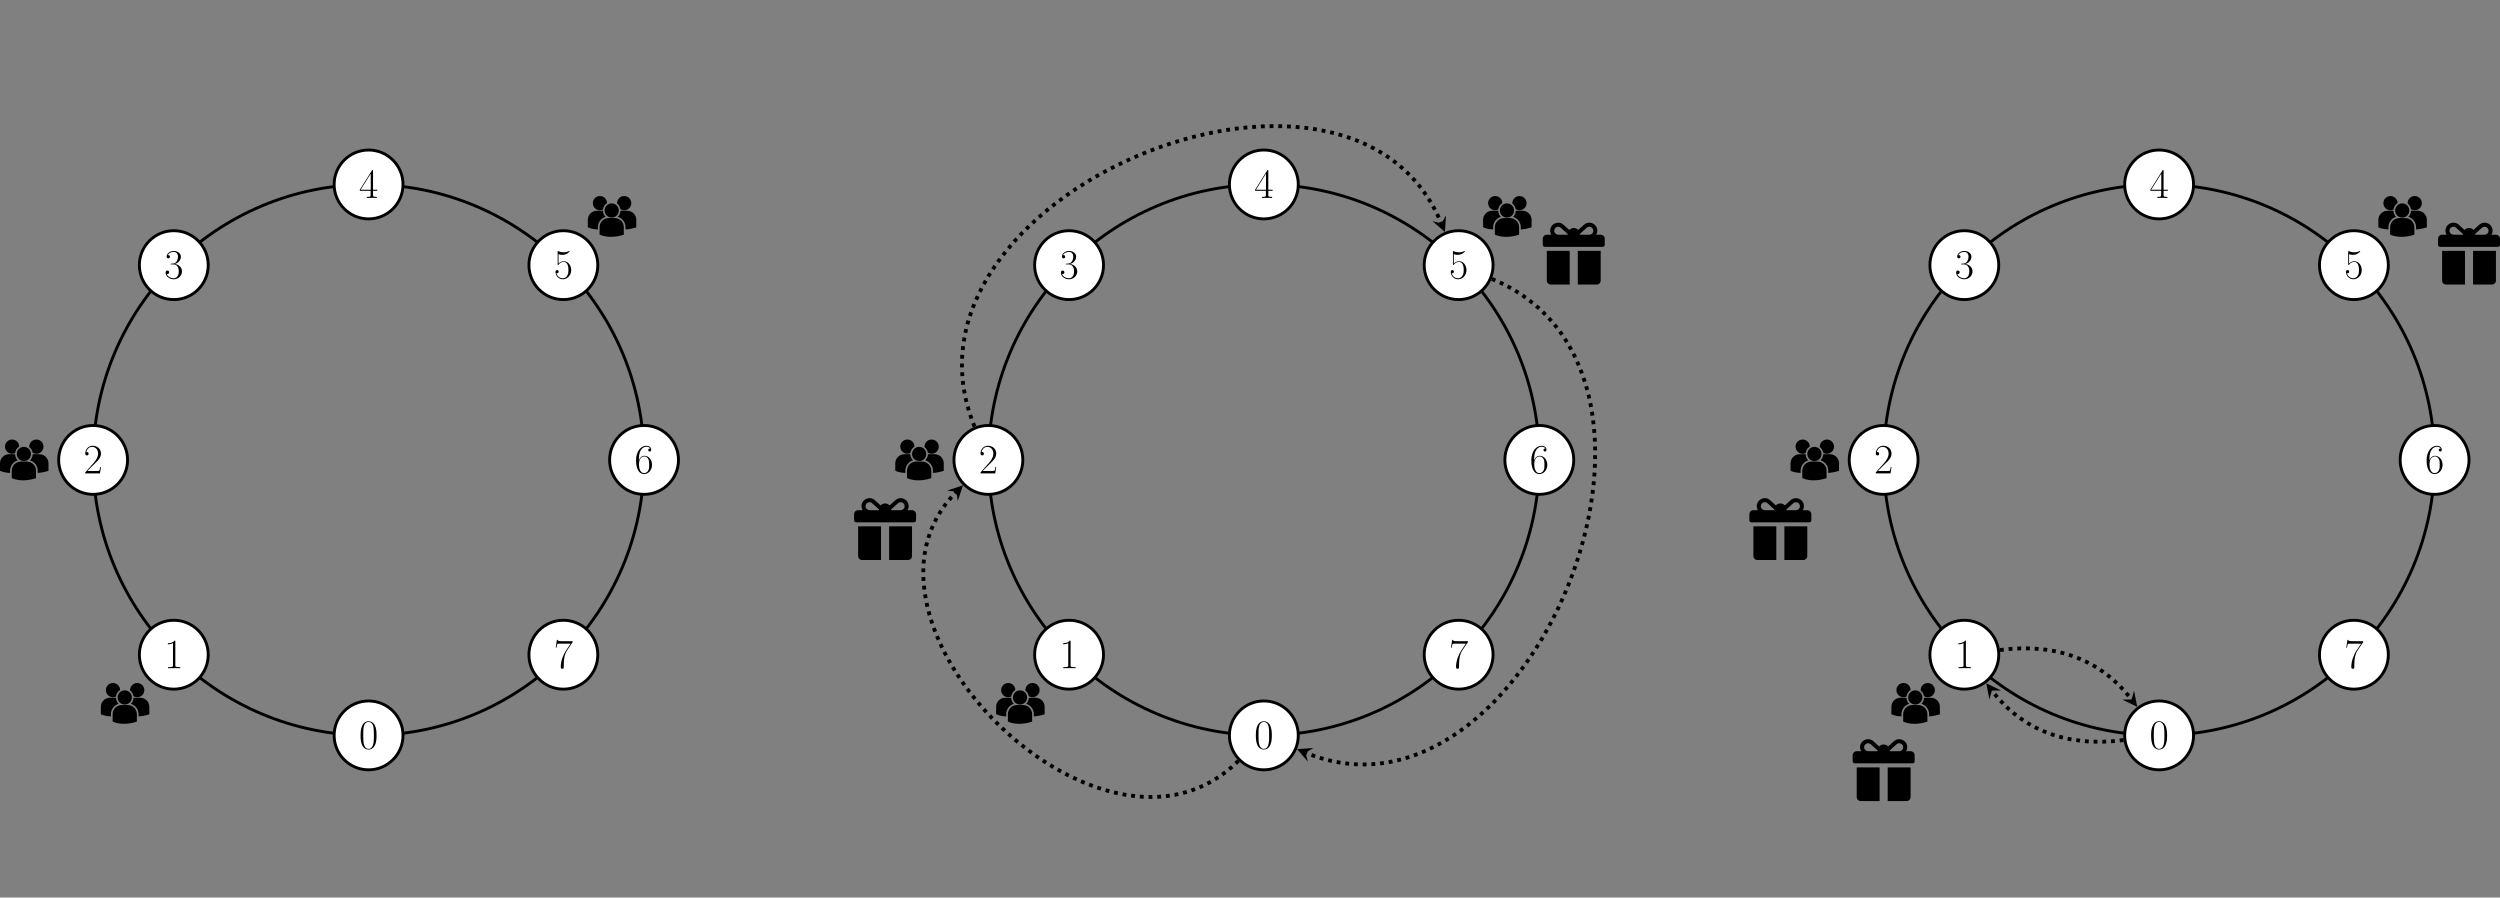<?xml version='1.0' encoding='UTF-8'?>
<!-- This file was generated by dvisvgm 2.6.1 -->
<svg height='369.438pt' version='1.1' viewBox='-58.719 -72.004 1029.043 369.438' width='1029.043pt' xmlns='http://www.w3.org/2000/svg' xmlns:xlink='http://www.w3.org/1999/xlink'>
<rect x="-58.719" y="-72.004" width="1029.043" height="369.438" fill="#808080" stroke="none"/>
<defs>
<path d='M7.23 -5.526C7.23 -6.576 7.213 -8.367 6.49 -9.744C5.853 -10.949 4.838 -11.379 3.942 -11.379C3.116 -11.379 2.066 -11.001 1.412 -9.761C0.723 -8.47 0.654 -6.869 0.654 -5.526C0.654 -4.545 0.671 -3.047 1.205 -1.739C1.945 0.034 3.271 0.275 3.942 0.275C4.734 0.275 5.939 -0.052 6.645 -1.687C7.162 -2.875 7.23 -4.269 7.23 -5.526ZM3.942 0C2.841 0 2.186 -0.947 1.945 -2.255C1.756 -3.271 1.756 -4.751 1.756 -5.716C1.756 -7.041 1.756 -8.143 1.98 -9.193C2.307 -10.656 3.271 -11.104 3.942 -11.104C4.648 -11.104 5.561 -10.639 5.888 -9.227C6.111 -8.246 6.129 -7.093 6.129 -5.716C6.129 -4.597 6.129 -3.219 5.922 -2.204C5.561 -0.327 4.545 0 3.942 0Z' id='g0-48'/>
<path d='M4.579 -11.001C4.579 -11.362 4.562 -11.379 4.321 -11.379C3.65 -10.57 2.634 -10.312 1.67 -10.278C1.618 -10.278 1.532 -10.278 1.515 -10.243S1.498 -10.174 1.498 -9.813C2.031 -9.813 2.927 -9.916 3.615 -10.329V-1.257C3.615 -0.654 3.581 -0.448 2.1 -0.448H1.584V0C2.41 -0.017 3.271 -0.034 4.097 -0.034S5.784 -0.017 6.611 0V-0.448H6.094C4.614 -0.448 4.579 -0.637 4.579 -1.257V-11.001Z' id='g0-49'/>
<path d='M7.179 -2.668H6.869C6.697 -1.446 6.559 -1.24 6.49 -1.136C6.404 -0.998 5.165 -0.998 4.924 -0.998H1.618C2.238 -1.67 3.443 -2.892 4.906 -4.304C5.957 -5.302 7.179 -6.473 7.179 -8.177C7.179 -10.209 5.561 -11.379 3.753 -11.379C1.859 -11.379 0.706 -9.71 0.706 -8.16C0.706 -7.489 1.205 -7.403 1.412 -7.403C1.584 -7.403 2.1 -7.506 2.1 -8.108C2.1 -8.642 1.653 -8.797 1.412 -8.797C1.308 -8.797 1.205 -8.78 1.136 -8.745C1.463 -10.209 2.462 -10.932 3.512 -10.932C5.01 -10.932 5.991 -9.744 5.991 -8.177C5.991 -6.68 5.113 -5.388 4.132 -4.269L0.706 -0.396V0H6.766L7.179 -2.668Z' id='g0-50'/>
<path d='M3.805 -5.853C5.337 -5.853 6.008 -4.528 6.008 -2.995C6.008 -0.93 4.906 -0.138 3.908 -0.138C2.995 -0.138 1.515 -0.585 1.05 -1.911C1.136 -1.876 1.222 -1.876 1.308 -1.876C1.722 -1.876 2.031 -2.152 2.031 -2.6C2.031 -3.099 1.653 -3.323 1.308 -3.323C1.016 -3.323 0.568 -3.185 0.568 -2.548C0.568 -0.964 2.117 0.275 3.942 0.275C5.853 0.275 7.317 -1.222 7.317 -2.978C7.317 -4.648 5.939 -5.853 4.304 -6.043C5.612 -6.318 6.869 -7.489 6.869 -9.055C6.869 -10.398 5.509 -11.379 3.96 -11.379C2.393 -11.379 1.016 -10.415 1.016 -9.038C1.016 -8.436 1.463 -8.332 1.687 -8.332C2.049 -8.332 2.359 -8.556 2.359 -9.004S2.049 -9.675 1.687 -9.675C1.618 -9.675 1.532 -9.675 1.463 -9.641C1.963 -10.777 3.323 -10.983 3.925 -10.983S5.664 -10.691 5.664 -9.038C5.664 -8.556 5.595 -7.695 5.01 -6.938C4.493 -6.266 3.908 -6.232 3.34 -6.18C3.254 -6.18 2.858 -6.146 2.789 -6.146C2.668 -6.129 2.6 -6.111 2.6 -5.991S2.617 -5.853 2.961 -5.853H3.805Z' id='g0-51'/>
<path d='M5.784 -11.138C5.784 -11.5 5.767 -11.517 5.457 -11.517L0.344 -3.374V-2.927H4.786V-1.24C4.786 -0.62 4.751 -0.448 3.546 -0.448H3.219V0C3.77 -0.034 4.7 -0.034 5.285 -0.034S6.8 -0.034 7.351 0V-0.448H7.024C5.819 -0.448 5.784 -0.62 5.784 -1.24V-2.927H7.54V-3.374H5.784V-11.138ZM4.838 -10.002V-3.374H0.689L4.838 -10.002Z' id='g0-52'/>
<path d='M1.963 -10.071C2.135 -10.002 2.841 -9.778 3.564 -9.778C5.165 -9.778 6.043 -10.639 6.542 -11.138C6.542 -11.276 6.542 -11.362 6.439 -11.362C6.421 -11.362 6.387 -11.362 6.249 -11.293C5.647 -11.035 4.941 -10.829 4.08 -10.829C3.564 -10.829 2.789 -10.897 1.945 -11.276C1.756 -11.362 1.722 -11.362 1.704 -11.362C1.618 -11.362 1.601 -11.345 1.601 -11.001V-6.008C1.601 -5.698 1.601 -5.612 1.773 -5.612C1.859 -5.612 1.894 -5.647 1.98 -5.767C2.531 -6.542 3.288 -6.869 4.149 -6.869C4.751 -6.869 6.043 -6.49 6.043 -3.546C6.043 -2.995 6.043 -1.997 5.526 -1.205C5.096 -0.499 4.424 -0.138 3.684 -0.138C2.548 -0.138 1.394 -0.93 1.085 -2.255C1.153 -2.238 1.291 -2.204 1.36 -2.204C1.584 -2.204 2.014 -2.324 2.014 -2.858C2.014 -3.323 1.687 -3.512 1.36 -3.512C0.964 -3.512 0.706 -3.271 0.706 -2.789C0.706 -1.291 1.894 0.275 3.719 0.275C5.492 0.275 7.179 -1.257 7.179 -3.478C7.179 -5.543 5.836 -7.144 4.166 -7.144C3.288 -7.144 2.548 -6.817 1.963 -6.198V-10.071Z' id='g0-53'/>
<path d='M1.825 -5.939C1.825 -10.054 3.753 -10.983 4.872 -10.983C5.233 -10.983 6.111 -10.915 6.456 -10.243C6.18 -10.243 5.664 -10.243 5.664 -9.641C5.664 -9.176 6.043 -9.021 6.284 -9.021C6.439 -9.021 6.903 -9.09 6.903 -9.675C6.903 -10.76 6.043 -11.379 4.855 -11.379C2.806 -11.379 0.654 -9.245 0.654 -5.44C0.654 -0.757 2.6 0.275 3.977 0.275C5.647 0.275 7.23 -1.222 7.23 -3.529C7.23 -5.681 5.836 -7.248 4.08 -7.248C3.03 -7.248 2.255 -6.559 1.825 -5.354V-5.939ZM3.977 -0.138C1.859 -0.138 1.859 -3.305 1.859 -3.942C1.859 -5.182 2.445 -6.972 4.046 -6.972C4.338 -6.972 5.182 -6.972 5.75 -5.784C6.06 -5.113 6.06 -4.407 6.06 -3.546C6.06 -2.617 6.06 -1.928 5.698 -1.24C5.32 -0.534 4.769 -0.138 3.977 -0.138Z' id='g0-54'/>
<path d='M7.764 -10.725V-11.104H3.719C1.704 -11.104 1.67 -11.328 1.601 -11.655H1.291L0.792 -8.436H1.102C1.153 -8.763 1.274 -9.641 1.481 -9.968C1.584 -10.105 2.858 -10.105 3.15 -10.105H6.938L5.027 -7.265C3.753 -5.354 2.875 -2.772 2.875 -0.516C2.875 -0.31 2.875 0.275 3.495 0.275S4.114 -0.31 4.114 -0.534V-1.326C4.114 -4.149 4.597 -6.008 5.388 -7.196L7.764 -10.725Z' id='g0-55'/>
</defs>
<g id='page1'>
<path d='M206.383 117.309C206.383 54.684 155.617 3.922 92.996 3.922C30.371 3.922 -20.395 54.684 -20.395 117.309C-20.395 179.93 30.371 230.695 92.996 230.695C155.617 230.695 206.383 179.93 206.383 117.309Z' fill='none' stroke='#000000' stroke-width='1.196'/>
<path d='M107.168 230.695C107.168 222.867 100.82 216.523 92.996 216.523C85.168 216.523 78.82 222.867 78.82 230.695C78.82 238.523 85.168 244.867 92.996 244.867C100.82 244.867 107.168 238.523 107.168 230.695Z' fill='#ffffff'/>
<path d='M107.168 230.695C107.168 222.867 100.82 216.523 92.996 216.523C85.168 216.523 78.82 222.867 78.82 230.695C78.82 238.523 85.168 244.867 92.996 244.867C100.82 244.867 107.168 238.523 107.168 230.695Z' fill='none' stroke='#000000' stroke-miterlimit='10' stroke-width='1.196'/>
<g transform='matrix(1 0 0 1 -3.948 118.936)'>
<use x='92.994' xlink:href='#g0-48' y='117.308'/>
</g>
<path d='M26.992 197.484C26.992 189.656 20.645 183.312 12.816 183.312C4.988 183.312 -1.355 189.656 -1.355 197.484S4.988 211.66 12.816 211.66C20.645 211.66 26.992 205.312 26.992 197.484Z' fill='#ffffff'/>
<path d='M26.992 197.484C26.992 189.656 20.645 183.312 12.816 183.312C4.988 183.312 -1.355 189.656 -1.355 197.484S4.988 211.66 12.816 211.66C20.645 211.66 26.992 205.312 26.992 197.484Z' fill='none' stroke='#000000' stroke-miterlimit='10' stroke-width='1.196'/>
<g transform='matrix(1 0 0 1 -84.125 85.726)'>
<use x='92.994' xlink:href='#g0-49' y='117.308'/>
</g>
<path d='M-6.219 117.309C-6.219 109.48 -12.567 103.133 -20.395 103.133C-28.223 103.133 -34.567 109.48 -34.567 117.309C-34.567 125.137 -28.223 131.481 -20.395 131.481C-12.567 131.481 -6.219 125.137 -6.219 117.309Z' fill='#ffffff'/>
<path d='M-6.219 117.309C-6.219 109.48 -12.567 103.133 -20.395 103.133C-28.223 103.133 -34.567 109.48 -34.567 117.309C-34.567 125.137 -28.223 131.481 -20.395 131.481C-12.567 131.481 -6.219 125.137 -6.219 117.309Z' fill='none' stroke='#000000' stroke-miterlimit='10' stroke-width='1.196'/>
<g transform='matrix(1 0 0 1 -117.335 5.549)'>
<use x='92.994' xlink:href='#g0-50' y='117.308'/>
</g>
<path d='M26.992 37.133C26.992 29.305 20.645 22.957 12.816 22.957C4.988 22.957 -1.355 29.305 -1.355 37.133C-1.355 44.957 4.988 51.305 12.816 51.305C20.645 51.305 26.992 44.957 26.992 37.133Z' fill='#ffffff'/>
<path d='M26.992 37.133C26.992 29.305 20.645 22.957 12.816 22.957C4.988 22.957 -1.355 29.305 -1.355 37.133C-1.355 44.957 4.988 51.305 12.816 51.305C20.645 51.305 26.992 44.957 26.992 37.133Z' fill='none' stroke='#000000' stroke-miterlimit='10' stroke-width='1.196'/>
<g transform='matrix(1 0 0 1 -84.125 -74.628)'>
<use x='92.994' xlink:href='#g0-51' y='117.308'/>
</g>
<path d='M107.168 3.922C107.168 -3.906 100.82 -10.254 92.996 -10.254C85.168 -10.254 78.82 -3.906 78.82 3.922C78.82 11.75 85.168 18.094 92.996 18.094C100.82 18.094 107.168 11.75 107.168 3.922Z' fill='#ffffff'/>
<path d='M107.168 3.922C107.168 -3.906 100.82 -10.254 92.996 -10.254C85.168 -10.254 78.82 -3.906 78.82 3.922C78.82 11.75 85.168 18.094 92.996 18.094C100.82 18.094 107.168 11.75 107.168 3.922Z' fill='none' stroke='#000000' stroke-miterlimit='10' stroke-width='1.196'/>
<g transform='matrix(1 0 0 1 -3.948 -107.839)'>
<use x='92.994' xlink:href='#g0-52' y='117.308'/>
</g>
<path d='M187.344 37.133C187.344 29.305 181 22.957 173.172 22.957C165.344 22.957 158.996 29.305 158.996 37.133C158.996 44.957 165.344 51.305 173.172 51.305C181 51.305 187.344 44.957 187.344 37.133Z' fill='#ffffff'/>
<path d='M187.344 37.133C187.344 29.305 181 22.957 173.172 22.957C165.344 22.957 158.996 29.305 158.996 37.133C158.996 44.957 165.344 51.305 173.172 51.305C181 51.305 187.344 44.957 187.344 37.133Z' fill='none' stroke='#000000' stroke-miterlimit='10' stroke-width='1.196'/>
<g transform='matrix(1 0 0 1 76.229 -74.628)'>
<use x='92.994' xlink:href='#g0-53' y='117.308'/>
</g>
<path d='M220.554 117.309C220.554 109.48 214.211 103.133 206.383 103.133C198.554 103.133 192.207 109.48 192.207 117.309C192.207 125.137 198.554 131.481 206.383 131.481C214.211 131.481 220.554 125.137 220.554 117.309Z' fill='#ffffff'/>
<path d='M220.554 117.309C220.554 109.48 214.211 103.133 206.383 103.133C198.554 103.133 192.207 109.48 192.207 117.309C192.207 125.137 198.554 131.481 206.383 131.481C214.211 131.481 220.554 125.137 220.554 117.309Z' fill='none' stroke='#000000' stroke-miterlimit='10' stroke-width='1.196'/>
<g transform='matrix(1 0 0 1 109.44 5.549)'>
<use x='92.994' xlink:href='#g0-54' y='117.308'/>
</g>
<path d='M187.344 197.484C187.344 189.656 181 183.312 173.172 183.312C165.344 183.312 158.996 189.656 158.996 197.484S165.344 211.66 173.172 211.66C181 211.66 187.344 205.312 187.344 197.484Z' fill='#ffffff'/>
<path d='M187.344 197.484C187.344 189.656 181 183.312 173.172 183.312C165.344 183.312 158.996 189.656 158.996 197.484S165.344 211.66 173.172 211.66C181 211.66 187.344 205.312 187.344 197.484Z' fill='none' stroke='#000000' stroke-miterlimit='10' stroke-width='1.196'/>
<g transform='matrix(1 0 0 1 76.229 85.726)'>
<use x='92.994' xlink:href='#g0-55' y='117.308'/>
</g>
<path d='M-9.293 212.016C-10.215 212.594 -10.863 213.57 -10.98 214.707C-11.355 214.883 -11.773 214.984 -12.215 214.984C-13.832 214.984 -15.145 213.676 -15.145 212.059C-15.145 210.441 -13.832 209.133 -12.215 209.133C-10.613 209.133 -9.316 210.418 -9.293 212.016M-7.375 218.008C-8.992 218.008 -10.301 216.695 -10.301 215.082C-10.301 213.465 -8.992 212.152 -7.375 212.152C-5.758 212.152 -4.445 213.465 -4.445 215.082C-4.445 216.695 -5.758 218.008 -7.375 218.008M-8.617 218.207H-6.133C-4.066 218.207 -2.383 219.887 -2.383 221.953V224.992L-2.391 225.039L-2.602 225.106C-4.574 225.723 -6.285 225.926 -7.695 225.926C-10.453 225.926 -12.047 225.141 -12.145 225.094L-12.344 224.992H-12.363V221.953C-12.363 219.887 -10.684 218.207 -8.617 218.207M-13.457 215.184H-10.992C-10.969 216.172 -10.547 217.059 -9.879 217.699C-11.719 218.246 -13.062 219.949 -13.062 221.961V222.895C-15.496 222.805 -16.898 222.117 -16.988 222.07L-17.183 221.973H-17.207V218.934C-17.207 216.867 -15.523 215.184 -13.457 215.184M-2.238 214.984C-2.812 214.984 -3.344 214.82 -3.793 214.535C-3.937 213.598 -4.441 212.781 -5.156 212.223C-5.16 212.168 -5.164 212.113 -5.164 212.059C-5.164 210.441 -3.855 209.133 -2.238 209.133C-0.621 209.133 0.688 210.441 0.688 212.059C0.688 213.676 -0.621 214.984 -2.238 214.984M-4.867 217.699C-4.203 217.063 -3.785 216.18 -3.754 215.199C-3.664 215.191 -3.574 215.184 -3.48 215.184H-0.996C1.07 215.184 2.75 216.867 2.75 218.934V221.973L2.742 222.016L2.535 222.082C0.953 222.578 -0.461 222.805 -1.687 222.875V221.961C-1.687 219.949 -3.031 218.246 -4.867 217.699Z'/>
<path d='M-50.805 111.793C-51.727 112.371 -52.375 113.352 -52.492 114.489C-52.867 114.664 -53.285 114.766 -53.73 114.766C-55.348 114.766 -56.656 113.453 -56.656 111.836C-56.656 110.223 -55.348 108.91 -53.73 108.91C-52.129 108.91 -50.828 110.199 -50.805 111.793M-48.887 117.785C-50.504 117.785 -51.812 116.477 -51.812 114.86C-51.812 113.242 -50.504 111.934 -48.887 111.934C-47.27 111.934 -45.961 113.242 -45.961 114.86C-45.961 116.477 -47.27 117.785 -48.887 117.785M-50.129 117.985H-47.645C-45.578 117.985 -43.898 119.668 -43.898 121.735V124.77L-43.906 124.821L-44.113 124.883C-46.086 125.5 -47.801 125.707 -49.211 125.707C-51.965 125.707 -53.562 124.922 -53.66 124.871L-53.855 124.774H-53.875V121.735C-53.875 119.668 -52.195 117.985 -50.129 117.985M-54.973 114.965H-52.508C-52.48 115.949 -52.059 116.84 -51.395 117.477C-53.23 118.024 -54.574 119.727 -54.574 121.739V122.676C-57.008 122.586 -58.41 121.895 -58.504 121.848L-58.699 121.75H-58.719V118.711C-58.719 116.645 -57.039 114.965 -54.973 114.965M-43.75 114.766C-44.324 114.766 -44.855 114.598 -45.309 114.313C-45.453 113.379 -45.953 112.559 -46.668 112.004C-46.672 111.949 -46.676 111.895 -46.676 111.84C-46.676 110.223 -45.367 108.91 -43.75 108.91C-42.133 108.91 -40.824 110.223 -40.824 111.84C-40.824 113.453 -42.133 114.766 -43.75 114.766M-46.379 117.477C-45.719 116.84 -45.297 115.957 -45.266 114.977C-45.176 114.973 -45.086 114.965 -44.992 114.965H-42.508C-40.441 114.965 -38.762 116.645 -38.762 118.711V121.75L-38.77 121.797L-38.977 121.864C-40.559 122.356 -41.973 122.582 -43.199 122.656V121.739C-43.199 119.727 -44.543 118.024 -46.379 117.477Z'/>
<path d='M191.152 11.57C190.226 12.152 189.582 13.129 189.46 14.266C189.085 14.441 188.667 14.543 188.226 14.543C186.609 14.543 185.3 13.234 185.3 11.617C185.3 10 186.609 8.687 188.226 8.687C189.828 8.691 191.125 9.977 191.152 11.57M193.066 17.566C191.453 17.566 190.14 16.254 190.14 14.637C190.14 13.023 191.453 11.711 193.066 11.711C194.683 11.711 195.996 13.023 195.996 14.637C195.996 16.254 194.683 17.566 193.066 17.566M191.828 17.766H194.308C196.375 17.766 198.058 19.445 198.058 21.512V24.551L198.05 24.598L197.839 24.664C195.867 25.281 194.156 25.484 192.746 25.484C189.992 25.484 188.394 24.699 188.296 24.648L188.101 24.551H188.078V21.512C188.078 19.445 189.761 17.766 191.828 17.766M186.984 14.742H189.449C189.476 15.73 189.894 16.617 190.562 17.254C188.726 17.801 187.379 19.504 187.379 21.516V22.453C184.949 22.363 183.546 21.676 183.453 21.629L183.257 21.527H183.238V18.492C183.238 16.426 184.917 14.742 186.984 14.742M198.203 14.543C197.632 14.543 197.097 14.375 196.648 14.094C196.503 13.156 196.003 12.34 195.285 11.781C195.281 11.727 195.277 11.672 195.277 11.617C195.277 10 196.589 8.691 198.203 8.691C199.82 8.691 201.132 10 201.132 11.617C201.132 13.234 199.82 14.543 198.203 14.543M195.574 17.254C196.238 16.621 196.656 15.738 196.687 14.758C196.781 14.75 196.871 14.742 196.964 14.742H199.445C201.511 14.742 203.195 16.426 203.195 18.492V21.527L203.187 21.574L202.976 21.641C201.394 22.137 199.984 22.363 198.757 22.434V21.516C198.757 19.504 197.414 17.801 195.574 17.254Z'/>
<path d='M574.89 117.309C574.89 54.684 524.125 3.922 461.504 3.922C398.879 3.922 348.117 54.684 348.117 117.309C348.117 179.93 398.879 230.695 461.504 230.695C524.125 230.695 574.89 179.93 574.89 117.309Z' fill='none' stroke='#000000' stroke-miterlimit='10' stroke-width='1.196'/>
<path d='M475.676 230.695C475.676 222.867 469.332 216.523 461.504 216.523C453.676 216.523 447.328 222.867 447.328 230.695C447.328 238.523 453.676 244.867 461.504 244.867C469.332 244.867 475.676 238.523 475.676 230.695Z' fill='#ffffff'/>
<path d='M475.676 230.695C475.676 222.867 469.332 216.523 461.504 216.523C453.676 216.523 447.328 222.867 447.328 230.695C447.328 238.523 453.676 244.867 461.504 244.867C469.332 244.867 475.676 238.523 475.676 230.695Z' fill='none' stroke='#000000' stroke-miterlimit='10' stroke-width='1.196'/>
<g transform='matrix(1 0 0 1 364.561 118.936)'>
<use x='92.994' xlink:href='#g0-48' y='117.308'/>
</g>
<path d='M395.5 197.484C395.5 189.656 389.152 183.312 381.324 183.312C373.5 183.312 367.152 189.656 367.152 197.484S373.5 211.66 381.324 211.66C389.152 211.66 395.5 205.312 395.5 197.484Z' fill='#ffffff'/>
<path d='M395.5 197.484C395.5 189.656 389.152 183.312 381.324 183.312C373.5 183.312 367.152 189.656 367.152 197.484S373.5 211.66 381.324 211.66C389.152 211.66 395.5 205.312 395.5 197.484Z' fill='none' stroke='#000000' stroke-miterlimit='10' stroke-width='1.196'/>
<g transform='matrix(1 0 0 1 284.384 85.726)'>
<use x='92.994' xlink:href='#g0-49' y='117.308'/>
</g>
<path d='M362.289 117.309C362.289 109.48 355.945 103.133 348.117 103.133C340.289 103.133 333.941 109.48 333.941 117.309C333.941 125.137 340.289 131.481 348.117 131.481C355.945 131.481 362.289 125.137 362.289 117.309Z' fill='#ffffff'/>
<path d='M362.289 117.309C362.289 109.48 355.945 103.133 348.117 103.133C340.289 103.133 333.941 109.48 333.941 117.309C333.941 125.137 340.289 131.481 348.117 131.481C355.945 131.481 362.289 125.137 362.289 117.309Z' fill='none' stroke='#000000' stroke-miterlimit='10' stroke-width='1.196'/>
<g transform='matrix(1 0 0 1 251.174 5.549)'>
<use x='92.994' xlink:href='#g0-50' y='117.308'/>
</g>
<path d='M395.5 37.133C395.5 29.305 389.152 22.957 381.324 22.957C373.5 22.957 367.152 29.305 367.152 37.133C367.152 44.957 373.5 51.305 381.324 51.305C389.152 51.305 395.5 44.957 395.5 37.133Z' fill='#ffffff'/>
<path d='M395.5 37.133C395.5 29.305 389.152 22.957 381.324 22.957C373.5 22.957 367.152 29.305 367.152 37.133C367.152 44.957 373.5 51.305 381.324 51.305C389.152 51.305 395.5 44.957 395.5 37.133Z' fill='none' stroke='#000000' stroke-miterlimit='10' stroke-width='1.196'/>
<g transform='matrix(1 0 0 1 284.384 -74.628)'>
<use x='92.994' xlink:href='#g0-51' y='117.308'/>
</g>
<path d='M475.676 3.922C475.676 -3.906 469.332 -10.254 461.504 -10.254C453.676 -10.254 447.328 -3.906 447.328 3.922C447.328 11.75 453.676 18.094 461.504 18.094C469.332 18.094 475.676 11.75 475.676 3.922Z' fill='#ffffff'/>
<path d='M475.676 3.922C475.676 -3.906 469.332 -10.254 461.504 -10.254C453.676 -10.254 447.328 -3.906 447.328 3.922C447.328 11.75 453.676 18.094 461.504 18.094C469.332 18.094 475.676 11.75 475.676 3.922Z' fill='none' stroke='#000000' stroke-miterlimit='10' stroke-width='1.196'/>
<g transform='matrix(1 0 0 1 364.561 -107.839)'>
<use x='92.994' xlink:href='#g0-52' y='117.308'/>
</g>
<path d='M555.851 37.133C555.851 29.305 549.508 22.957 541.679 22.957C533.851 22.957 527.508 29.305 527.508 37.133C527.508 44.957 533.851 51.305 541.679 51.305C549.508 51.305 555.851 44.957 555.851 37.133Z' fill='#ffffff'/>
<path d='M555.851 37.133C555.851 29.305 549.508 22.957 541.679 22.957C533.851 22.957 527.508 29.305 527.508 37.133C527.508 44.957 533.851 51.305 541.679 51.305C549.508 51.305 555.851 44.957 555.851 37.133Z' fill='none' stroke='#000000' stroke-miterlimit='10' stroke-width='1.196'/>
<g transform='matrix(1 0 0 1 444.738 -74.628)'>
<use x='92.994' xlink:href='#g0-53' y='117.308'/>
</g>
<path d='M589.062 117.309C589.062 109.48 582.719 103.133 574.89 103.133C567.062 103.133 560.715 109.48 560.715 117.309C560.715 125.137 567.062 131.481 574.89 131.481C582.719 131.481 589.062 125.137 589.062 117.309Z' fill='#ffffff'/>
<path d='M589.062 117.309C589.062 109.48 582.719 103.133 574.89 103.133C567.062 103.133 560.715 109.48 560.715 117.309C560.715 125.137 567.062 131.481 574.89 131.481C582.719 131.481 589.062 125.137 589.062 117.309Z' fill='none' stroke='#000000' stroke-miterlimit='10' stroke-width='1.196'/>
<g transform='matrix(1 0 0 1 477.948 5.549)'>
<use x='92.994' xlink:href='#g0-54' y='117.308'/>
</g>
<path d='M555.851 197.484C555.851 189.656 549.508 183.312 541.679 183.312C533.851 183.312 527.508 189.656 527.508 197.484S533.851 211.66 541.679 211.66C549.508 211.66 555.851 205.312 555.851 197.484Z' fill='#ffffff'/>
<path d='M555.851 197.484C555.851 189.656 549.508 183.312 541.679 183.312C533.851 183.312 527.508 189.656 527.508 197.484S533.851 211.66 541.679 211.66C549.508 211.66 555.851 205.312 555.851 197.484Z' fill='none' stroke='#000000' stroke-miterlimit='10' stroke-width='1.196'/>
<g transform='matrix(1 0 0 1 444.738 85.726)'>
<use x='92.994' xlink:href='#g0-55' y='117.308'/>
</g>
<path d='M359.219 212.016C358.293 212.594 357.649 213.57 357.528 214.707C357.153 214.883 356.735 214.984 356.293 214.984C354.676 214.984 353.364 213.676 353.364 212.059C353.364 210.441 354.676 209.133 356.293 209.133C357.895 209.133 359.192 210.418 359.219 212.016M361.133 218.008C359.52 218.008 358.207 216.695 358.207 215.082C358.207 213.465 359.52 212.152 361.133 212.152C362.75 212.152 364.063 213.465 364.063 215.082C364.063 216.695 362.75 218.008 361.133 218.008M359.895 218.207H362.375C364.442 218.207 366.125 219.887 366.125 221.953V224.992L366.117 225.039L365.907 225.106C363.934 225.723 362.223 225.926 360.813 225.926C358.059 225.926 356.461 225.141 356.364 225.094L356.168 224.992H356.145V221.953C356.145 219.887 357.828 218.207 359.895 218.207M355.051 215.184H357.516C357.543 216.172 357.961 217.059 358.629 217.699C356.793 218.246 355.446 219.949 355.446 221.961V222.895C353.016 222.805 351.614 222.117 351.52 222.07L351.325 221.973H351.301V218.934C351.301 216.867 352.985 215.184 355.051 215.184M366.27 214.984C365.699 214.984 365.164 214.82 364.715 214.535C364.571 213.598 364.071 212.781 363.352 212.223C363.348 212.168 363.344 212.113 363.344 212.059C363.344 210.441 364.657 209.133 366.27 209.133C367.887 209.133 369.199 210.441 369.199 212.059C369.199 213.676 367.887 214.984 366.27 214.984M363.641 217.699C364.305 217.063 364.723 216.18 364.754 215.199C364.848 215.191 364.938 215.184 365.032 215.184H367.512C369.578 215.184 371.262 216.867 371.262 218.934V221.973L371.254 222.016L371.043 222.082C369.461 222.578 368.051 222.805 366.824 222.875V221.961C366.824 219.949 365.481 218.246 363.641 217.699Z'/>
<path d='M317.703 111.793C316.781 112.371 316.133 113.352 316.016 114.489C315.641 114.664 315.223 114.766 314.781 114.766C313.164 114.766 311.852 113.453 311.852 111.836C311.852 110.223 313.164 108.91 314.781 108.91C316.379 108.91 317.68 110.199 317.703 111.793M319.621 117.785C318.004 117.785 316.695 116.477 316.695 114.86C316.695 113.242 318.004 111.934 319.621 111.934C321.238 111.934 322.551 113.242 322.551 114.86C322.551 116.477 321.238 117.785 319.621 117.785M318.379 117.985H320.863C322.93 117.985 324.613 119.668 324.613 121.735V124.77L324.606 124.821L324.395 124.883C322.422 125.5 320.707 125.707 319.297 125.707C316.543 125.707 314.949 124.922 314.848 124.871L314.652 124.774H314.633V121.735C314.633 119.668 316.313 117.985 318.379 117.985M313.539 114.965H316C316.027 115.949 316.449 116.84 317.113 117.477C315.277 118.024 313.934 119.727 313.934 121.739V122.676C311.5 122.586 310.098 121.895 310.008 121.848L309.813 121.75H309.789V118.711C309.789 116.645 311.473 114.965 313.539 114.965M324.758 114.766C324.184 114.766 323.652 114.598 323.199 114.313C323.059 113.379 322.555 112.559 321.84 112.004C321.836 111.949 321.832 111.895 321.832 111.84C321.832 110.223 323.141 108.91 324.758 108.91S327.684 110.223 327.684 111.84C327.684 113.453 326.375 114.766 324.758 114.766M322.129 117.477C322.793 116.84 323.211 115.957 323.242 114.977C323.332 114.973 323.422 114.965 323.516 114.965H326C328.067 114.965 329.746 116.645 329.746 118.711V121.75L329.738 121.797L329.531 121.864C327.949 122.356 326.535 122.582 325.309 122.656V121.739C325.309 119.727 323.965 118.024 322.129 117.477Z'/>
<path d='M559.66 11.57C558.738 12.152 558.09 13.129 557.972 14.266C557.594 14.441 557.176 14.543 556.734 14.543C555.117 14.543 553.808 13.234 553.808 11.617C553.808 10 555.117 8.687 556.734 8.687C558.336 8.691 559.637 9.977 559.66 11.57M561.578 17.566C559.961 17.566 558.648 16.254 558.648 14.637C558.648 13.023 559.961 11.711 561.578 11.711C563.191 11.711 564.504 13.023 564.504 14.637C564.504 16.254 563.191 17.566 561.578 17.566M560.336 17.766H562.82C564.887 17.766 566.566 19.445 566.566 21.512V24.551L566.558 24.598L566.351 24.664C564.379 25.281 562.664 25.484 561.254 25.484C558.5 25.484 556.902 24.699 556.804 24.648L556.609 24.551H556.59V21.512C556.586 19.445 558.269 17.766 560.336 17.766M555.492 14.742H557.957C557.984 15.73 558.406 16.617 559.07 17.254C557.234 17.801 555.89 19.504 555.89 21.516V22.453C553.457 22.363 552.054 21.676 551.961 21.629L551.765 21.527H551.746V18.492C551.746 16.426 553.426 14.742 555.492 14.742M566.715 14.543C566.14 14.543 565.609 14.375 565.156 14.094C565.012 13.156 564.512 12.34 563.793 11.781C563.793 11.727 563.785 11.672 563.785 11.617C563.785 10 565.098 8.691 566.715 8.691C568.328 8.691 569.64 10 569.64 11.617C569.64 13.234 568.328 14.543 566.715 14.543M564.086 17.254C564.746 16.621 565.168 15.738 565.195 14.758C565.289 14.75 565.379 14.742 565.473 14.742H567.957C570.023 14.742 571.703 16.426 571.703 18.492V21.527L571.695 21.574L571.484 21.641C569.902 22.137 568.492 22.363 567.265 22.434V21.516C567.265 19.504 565.922 17.801 564.086 17.254Z'/>
<path d='M451.058 241.141C395.562 296.637 282.176 183.25 334.98 130.441' fill='none' stroke='#000000' stroke-dasharray='1.594,1.993' stroke-miterlimit='10' stroke-width='1.594'/>
<path d='M337.672 127.754L331.215 129.906L334.98 130.441L335.519 134.211'/>
<path d='M342.453 103.641C303.242 8.973 496.804 -71.207 534.566 19.961' fill='none' stroke='#000000' stroke-dasharray='1.594,1.993' stroke-miterlimit='10' stroke-width='1.594'/>
<path d='M536.019 23.465L536.5 16.699L534.566 19.961L530.894 19.02'/>
<path d='M555.347 42.793C650.015 82.004 569.84 275.57 478.672 237.809' fill='none' stroke='#000000' stroke-dasharray='1.594,1.993' stroke-miterlimit='10' stroke-width='1.594'/>
<path d='M475.168 236.356L479.614 241.481L478.672 237.809L481.934 235.875'/>
<path d='M294.504 137.992H296.363C296.117 137.605 295.957 137.172 295.91 136.711C295.761 135.242 296.535 133.922 297.855 133.336C299.066 132.801 300.429 133.019 301.41 133.91L303.754 136.035C304.211 135.535 304.867 135.222 305.594 135.222C306.324 135.222 306.98 135.535 307.437 136.035L309.785 133.91C310.769 133.019 312.129 132.801 313.34 133.34C314.66 133.922 315.433 135.242 315.285 136.711C315.238 137.172 315.078 137.605 314.832 137.992H316.683C317.601 137.992 318.347 138.738 318.347 139.656V142.152C318.347 142.613 317.976 142.984 317.515 142.984H293.672C293.215 142.984 292.844 142.613 292.844 142.152V139.656C292.844 138.738 293.586 137.992 294.504 137.992ZM308.09 137.715V137.992H312.004C313.035 137.992 313.851 137.031 313.593 135.953C313.476 135.48 313.136 135.074 312.695 134.871C312.086 134.59 311.414 134.679 310.902 135.14L308.09 137.691C308.09 137.699 308.09 137.707 308.09 137.715ZM297.558 136.488C297.621 137.355 298.402 137.992 299.269 137.992H303.101V137.715C303.101 137.707 303.101 137.695 303.101 137.687C302.465 137.109 301.082 135.855 300.332 135.176C299.906 134.789 299.308 134.609 298.757 134.773C297.965 135.012 297.504 135.683 297.558 136.488ZM316.683 144.648V156.847C316.683 157.765 315.941 158.508 315.019 158.508H307.257V144.648H316.683ZM303.929 144.648V158.508H296.168C295.25 158.508 294.504 157.765 294.504 156.847V144.648H303.929Z'/>
<path d='M577.972 24.606H579.828C579.586 24.219 579.422 23.785 579.379 23.324C579.23 21.852 580.004 20.535 581.324 19.949C582.535 19.414 583.898 19.633 584.879 20.523L587.222 22.648C587.679 22.148 588.336 21.832 589.062 21.832C589.793 21.832 590.449 22.148 590.906 22.648L593.253 20.523C594.238 19.633 595.597 19.414 596.808 19.949C598.128 20.535 598.902 21.856 598.753 23.324C598.707 23.785 598.546 24.219 598.3 24.606H600.152C601.07 24.606 601.816 25.352 601.816 26.27V28.766C601.816 29.223 601.445 29.598 600.984 29.598H577.14C576.683 29.598 576.308 29.223 576.308 28.766V26.27C576.308 25.352 577.054 24.606 577.972 24.606ZM591.558 24.328V24.606H595.472C596.503 24.606 597.32 23.645 597.058 22.566C596.945 22.094 596.605 21.688 596.16 21.484C595.554 21.203 594.882 21.293 594.371 21.754L591.558 24.305C591.558 24.313 591.558 24.32 591.558 24.328ZM581.027 23.102C581.089 23.969 581.871 24.606 582.738 24.606H586.566V24.328C586.566 24.32 586.57 24.309 586.57 24.301C585.929 23.723 584.55 22.469 583.8 21.789C583.371 21.402 582.777 21.223 582.226 21.387C581.433 21.625 580.968 22.297 581.027 23.102ZM600.152 31.262V43.457C600.152 44.379 599.406 45.121 598.488 45.121H590.726V31.262H600.152ZM587.398 31.262V45.121H579.636C578.718 45.121 577.972 44.379 577.972 43.457V31.262H587.398Z'/>
<path d='M943.398 117.309C943.398 54.684 892.633 3.922 830.012 3.922C767.39 3.922 716.625 54.684 716.625 117.309C716.625 179.93 767.39 230.695 830.012 230.695C892.633 230.695 943.398 179.93 943.398 117.309Z' fill='none' stroke='#000000' stroke-miterlimit='10' stroke-width='1.196'/>
<path d='M844.183 230.695C844.183 222.867 837.84 216.523 830.012 216.523C822.183 216.523 815.84 222.867 815.84 230.695C815.84 238.523 822.183 244.867 830.012 244.867C837.84 244.867 844.183 238.523 844.183 230.695Z' fill='#ffffff'/>
<path d='M844.183 230.695C844.183 222.867 837.84 216.523 830.012 216.523C822.183 216.523 815.84 222.867 815.84 230.695C815.84 238.523 822.183 244.867 830.012 244.867C837.84 244.867 844.183 238.523 844.183 230.695Z' fill='none' stroke='#000000' stroke-miterlimit='10' stroke-width='1.196'/>
<g transform='matrix(1 0 0 1 733.07 118.936)'>
<use x='92.994' xlink:href='#g0-48' y='117.308'/>
</g>
<path d='M764.008 197.484C764.008 189.656 757.664 183.312 749.836 183.312S735.66 189.656 735.66 197.484S742.008 211.66 749.836 211.66S764.008 205.312 764.008 197.484Z' fill='#ffffff'/>
<path d='M764.008 197.484C764.008 189.656 757.664 183.312 749.836 183.312S735.66 189.656 735.66 197.484S742.008 211.66 749.836 211.66S764.008 205.312 764.008 197.484Z' fill='none' stroke='#000000' stroke-miterlimit='10' stroke-width='1.196'/>
<g transform='matrix(1 0 0 1 652.893 85.726)'>
<use x='92.994' xlink:href='#g0-49' y='117.308'/>
</g>
<path d='M730.797 117.309C730.797 109.48 724.453 103.133 716.625 103.133S702.449 109.48 702.449 117.309C702.449 125.137 708.797 131.481 716.625 131.481S730.797 125.137 730.797 117.309Z' fill='#ffffff'/>
<path d='M730.797 117.309C730.797 109.48 724.453 103.133 716.625 103.133S702.449 109.48 702.449 117.309C702.449 125.137 708.797 131.481 716.625 131.481S730.797 125.137 730.797 117.309Z' fill='none' stroke='#000000' stroke-miterlimit='10' stroke-width='1.196'/>
<g transform='matrix(1 0 0 1 619.683 5.549)'>
<use x='92.994' xlink:href='#g0-50' y='117.308'/>
</g>
<path d='M764.008 37.133C764.008 29.305 757.664 22.957 749.836 22.957S735.66 29.305 735.66 37.133C735.66 44.957 742.008 51.305 749.836 51.305S764.008 44.957 764.008 37.133Z' fill='#ffffff'/>
<path d='M764.008 37.133C764.008 29.305 757.664 22.957 749.836 22.957S735.66 29.305 735.66 37.133C735.66 44.957 742.008 51.305 749.836 51.305S764.008 44.957 764.008 37.133Z' fill='none' stroke='#000000' stroke-miterlimit='10' stroke-width='1.196'/>
<g transform='matrix(1 0 0 1 652.893 -74.628)'>
<use x='92.994' xlink:href='#g0-51' y='117.308'/>
</g>
<path d='M844.183 3.922C844.183 -3.906 837.84 -10.254 830.012 -10.254C822.183 -10.254 815.84 -3.906 815.84 3.922C815.84 11.75 822.183 18.094 830.012 18.094C837.84 18.094 844.183 11.75 844.183 3.922Z' fill='#ffffff'/>
<path d='M844.183 3.922C844.183 -3.906 837.84 -10.254 830.012 -10.254C822.183 -10.254 815.84 -3.906 815.84 3.922C815.84 11.75 822.183 18.094 830.012 18.094C837.84 18.094 844.183 11.75 844.183 3.922Z' fill='none' stroke='#000000' stroke-miterlimit='10' stroke-width='1.196'/>
<g transform='matrix(1 0 0 1 733.07 -107.839)'>
<use x='92.994' xlink:href='#g0-52' y='117.308'/>
</g>
<path d='M924.363 37.133C924.363 29.305 918.015 22.957 910.187 22.957S896.015 29.305 896.015 37.133C896.015 44.957 902.359 51.305 910.187 51.305S924.363 44.957 924.363 37.133Z' fill='#ffffff'/>
<path d='M924.363 37.133C924.363 29.305 918.015 22.957 910.187 22.957S896.015 29.305 896.015 37.133C896.015 44.957 902.359 51.305 910.187 51.305S924.363 44.957 924.363 37.133Z' fill='none' stroke='#000000' stroke-miterlimit='10' stroke-width='1.196'/>
<g transform='matrix(1 0 0 1 813.247 -74.628)'>
<use x='92.994' xlink:href='#g0-53' y='117.308'/>
</g>
<path d='M957.57 117.309C957.57 109.48 951.226 103.133 943.398 103.133S929.226 109.48 929.226 117.309C929.226 125.137 935.57 131.481 943.398 131.481S957.57 125.137 957.57 117.309Z' fill='#ffffff'/>
<path d='M957.57 117.309C957.57 109.48 951.226 103.133 943.398 103.133S929.226 109.48 929.226 117.309C929.226 125.137 935.57 131.481 943.398 131.481S957.57 125.137 957.57 117.309Z' fill='none' stroke='#000000' stroke-miterlimit='10' stroke-width='1.196'/>
<g transform='matrix(1 0 0 1 846.457 5.549)'>
<use x='92.994' xlink:href='#g0-54' y='117.308'/>
</g>
<path d='M924.363 197.484C924.363 189.656 918.015 183.312 910.187 183.312S896.015 189.656 896.015 197.484S902.359 211.66 910.187 211.66S924.363 205.312 924.363 197.484Z' fill='#ffffff'/>
<path d='M924.363 197.484C924.363 189.656 918.015 183.312 910.187 183.312S896.015 189.656 896.015 197.484S902.359 211.66 910.187 211.66S924.363 205.312 924.363 197.484Z' fill='none' stroke='#000000' stroke-miterlimit='10' stroke-width='1.196'/>
<g transform='matrix(1 0 0 1 813.247 85.726)'>
<use x='92.994' xlink:href='#g0-55' y='117.308'/>
</g>
<path d='M727.726 212.016C726.8 212.594 726.156 213.57 726.039 214.707C725.66 214.883 725.242 214.984 724.8 214.984C723.183 214.984 721.875 213.676 721.875 212.059C721.875 210.441 723.183 209.133 724.8 209.133C726.402 209.133 727.699 210.418 727.726 212.016M729.644 218.008C728.027 218.008 726.714 216.695 726.714 215.082C726.714 213.465 728.027 212.152 729.644 212.152C731.257 212.152 732.57 213.465 732.57 215.082C732.57 216.695 731.257 218.008 729.644 218.008M728.402 218.207H730.886C732.953 218.207 734.632 219.887 734.632 221.953V224.992L734.625 225.039L734.418 225.106C732.445 225.723 730.73 225.926 729.32 225.926C726.566 225.926 724.968 225.141 724.871 225.094L724.675 224.992H724.656V221.953C724.652 219.887 726.336 218.207 728.402 218.207M723.558 215.184H726.023C726.05 216.172 726.472 217.059 727.136 217.699C725.3 218.246 723.957 219.949 723.957 221.961V222.895C721.523 222.805 720.121 222.117 720.027 222.07L719.832 221.973H719.812V218.934C719.812 216.867 721.492 215.184 723.558 215.184M734.777 214.984C734.207 214.984 733.671 214.82 733.222 214.535C733.078 213.598 732.578 212.781 731.859 212.223C731.859 212.168 731.851 212.113 731.851 212.059C731.851 210.441 733.164 209.133 734.777 209.133C736.394 209.133 737.707 210.441 737.707 212.059C737.707 213.676 736.394 214.984 734.777 214.984M732.152 217.699C732.812 217.063 733.234 216.18 733.261 215.199C733.355 215.191 733.445 215.184 733.539 215.184H736.023C738.089 215.184 739.769 216.867 739.769 218.934V221.973L739.761 222.016L739.55 222.082C737.968 222.578 736.558 222.805 735.332 222.875V221.961C735.332 219.949 733.988 218.246 732.152 217.699Z'/>
<path d='M686.211 111.793C685.289 112.371 684.645 113.352 684.524 114.489C684.149 114.664 683.731 114.766 683.289 114.766C681.672 114.766 680.36 113.453 680.36 111.836C680.36 110.223 681.672 108.91 683.289 108.91C684.891 108.91 686.188 110.199 686.211 111.793M688.129 117.785C686.512 117.785 685.203 116.477 685.203 114.86C685.203 113.242 686.516 111.934 688.129 111.934C689.746 111.934 691.059 113.242 691.059 114.86C691.059 116.477 689.746 117.785 688.129 117.785M686.891 117.985H689.371C691.438 117.985 693.121 119.668 693.121 121.735V124.77L693.114 124.821L692.903 124.883C690.93 125.5 689.219 125.707 687.809 125.707C685.055 125.707 683.457 124.922 683.36 124.871L683.164 124.774H683.141V121.735C683.141 119.668 684.821 117.985 686.891 117.985M682.047 114.965H684.512C684.539 115.949 684.957 116.84 685.625 117.477C683.785 118.024 682.442 119.727 682.442 121.739V122.676C680.008 122.586 678.606 121.895 678.516 121.848L678.321 121.75H678.297V118.711C678.297 116.645 679.981 114.965 682.047 114.965M693.266 114.766C692.696 114.766 692.161 114.598 691.711 114.313C691.567 113.379 691.067 112.559 690.348 112.004C690.344 111.949 690.34 111.895 690.34 111.84C690.34 110.223 691.649 108.91 693.266 108.91C694.883 108.91 696.196 110.223 696.196 111.84C696.196 113.453 694.883 114.766 693.266 114.766M690.637 117.477C691.301 116.84 691.719 115.957 691.75 114.977C691.84 114.973 691.934 114.965 692.024 114.965H694.508C696.575 114.965 698.258 116.645 698.258 118.711V121.75L698.25 121.797L698.039 121.864C696.457 122.356 695.047 122.582 693.821 122.656V121.739C693.821 119.727 692.477 118.024 690.637 117.477Z'/>
<path d='M928.168 11.57C927.246 12.152 926.598 13.129 926.481 14.266C926.106 14.441 925.688 14.543 925.242 14.543C923.625 14.543 922.317 13.234 922.317 11.617C922.317 10 923.625 8.687 925.242 8.687C926.844 8.691 928.145 9.977 928.168 11.57M930.086 17.566C928.469 17.566 927.16 16.254 927.16 14.637C927.16 13.023 928.469 11.711 930.086 11.711C931.703 11.711 933.012 13.023 933.012 14.637C933.012 16.254 931.703 17.566 930.086 17.566M928.844 17.766H931.328C933.395 17.766 935.074 19.445 935.074 21.512V24.551L935.067 24.598L934.86 24.664C932.887 25.281 931.172 25.484 929.762 25.484C927.008 25.484 925.41 24.699 925.313 24.648L925.117 24.551H925.098V21.512C925.098 19.445 926.778 17.766 928.844 17.766M924 14.742H926.465C926.492 15.73 926.914 16.617 927.578 17.254C925.742 17.801 924.399 19.504 924.399 21.516V22.453C921.965 22.363 920.563 21.676 920.469 21.629L920.274 21.527H920.254V18.492C920.254 16.426 921.934 14.742 924 14.742M935.223 14.543C934.649 14.543 934.117 14.375 933.664 14.094C933.52 13.156 933.02 12.34 932.305 11.781C932.301 11.727 932.297 11.672 932.297 11.617C932.297 10 933.606 8.691 935.223 8.691C936.84 8.691 938.149 10 938.149 11.617C938.149 13.234 936.84 14.543 935.223 14.543M932.594 17.254C933.254 16.621 933.676 15.738 933.707 14.758C933.797 14.75 933.887 14.742 933.981 14.742H936.465C938.531 14.742 940.211 16.426 940.211 18.492V21.527L940.203 21.574L939.996 21.641C938.414 22.137 937 22.363 935.774 22.434V21.516C935.774 19.504 934.43 17.801 932.594 17.254Z'/>
<path d='M815.363 232.625C791.644 235.754 773.433 228.223 761.172 212.258' fill='none' stroke='#000000' stroke-dasharray='1.594,1.993' stroke-miterlimit='10' stroke-width='1.594'/>
<path d='M758.86 209.246L760.153 215.918L761.172 212.258L764.973 212.215'/>
<path d='M764.484 195.559C788.203 192.426 806.414 199.957 818.672 215.922' fill='none' stroke='#000000' stroke-dasharray='1.594,1.993' stroke-miterlimit='10' stroke-width='1.594'/>
<path d='M820.988 218.934L819.695 212.262L818.671 215.922L814.871 215.965'/>
<path d='M705.535 237.207H707.39C707.144 236.82 706.984 236.387 706.937 235.926C706.789 234.453 707.566 233.137 708.883 232.551C710.094 232.016 711.457 232.234 712.437 233.125L714.781 235.25C715.238 234.75 715.894 234.434 716.625 234.434C717.355 234.434 718.012 234.75 718.469 235.25L720.816 233.125C721.797 232.234 723.16 232.016 724.371 232.551C725.687 233.137 726.461 234.453 726.316 235.926C726.269 236.387 726.105 236.82 725.863 237.207H727.715C728.633 237.207 729.379 237.953 729.379 238.871V241.367C729.379 241.824 729.004 242.199 728.547 242.199H704.703C704.242 242.199 703.871 241.824 703.871 241.367V238.871C703.871 237.953 704.617 237.207 705.535 237.207ZM719.117 236.93V237.207H723.031C724.066 237.207 724.879 236.242 724.621 235.168C724.508 234.691 724.164 234.289 723.722 234.086C723.113 233.805 722.441 233.895 721.93 234.355L719.117 236.906C719.117 236.914 719.117 236.922 719.117 236.93ZM708.59 235.703C708.652 236.566 709.429 237.207 710.297 237.207H714.129V236.93C714.129 236.922 714.129 236.91 714.129 236.902C713.492 236.324 712.109 235.07 711.359 234.391C710.933 234.004 710.336 233.824 709.785 233.988C708.996 234.223 708.531 234.898 708.59 235.703ZM727.715 243.859V256.059C727.715 256.98 726.969 257.723 726.051 257.723H718.289V243.859H727.715ZM714.961 243.859V257.723H707.199C706.277 257.723 705.535 256.98 705.535 256.059V243.859H714.961Z'/>
<path d='M663.016 137.992H664.871C664.625 137.605 664.465 137.172 664.418 136.711C664.27 135.242 665.047 133.922 666.363 133.336C667.574 132.801 668.938 133.019 669.918 133.91L672.262 136.035C672.719 135.535 673.375 135.222 674.106 135.222C674.832 135.222 675.492 135.535 675.949 136.035L678.293 133.91C679.277 133.019 680.637 132.801 681.852 133.34C683.168 133.922 683.941 135.242 683.793 136.711C683.75 137.172 683.586 137.605 683.344 137.992H685.195C686.113 137.992 686.856 138.738 686.856 139.656V142.152C686.856 142.613 686.484 142.984 686.023 142.984H662.184C661.723 142.984 661.352 142.613 661.352 142.152V139.656C661.352 138.738 662.094 137.992 663.016 137.992ZM676.598 137.715V137.992H680.512C681.547 137.992 682.359 137.031 682.102 135.953C681.988 135.48 681.645 135.074 681.203 134.871C680.594 134.59 679.922 134.679 679.41 135.14L676.598 137.691C676.598 137.699 676.598 137.707 676.598 137.715ZM666.07 136.488C666.129 137.355 666.91 137.992 667.777 137.992H671.609V137.715C671.609 137.707 671.609 137.695 671.609 137.687C670.973 137.109 669.59 135.855 668.84 135.176C668.414 134.789 667.817 134.609 667.266 134.773C666.477 135.012 666.012 135.683 666.07 136.488ZM685.195 144.648V156.847C685.195 157.765 684.449 158.508 683.531 158.508H675.766V144.648H685.195ZM672.442 144.648V158.508H664.676C663.758 158.508 663.016 157.765 663.016 156.847V144.648H672.442Z'/>
<path d='M946.48 24.606H948.34C948.094 24.219 947.933 23.785 947.887 23.324C947.738 21.852 948.512 20.535 949.832 19.949C951.043 19.414 952.406 19.633 953.387 20.523L955.73 22.648C956.187 22.148 956.844 21.832 957.57 21.832C958.301 21.832 958.957 22.148 959.414 22.648L961.762 20.523C962.746 19.633 964.105 19.414 965.316 19.949C966.637 20.535 967.41 21.856 967.262 23.324C967.215 23.785 967.055 24.219 966.808 24.606H968.66C969.582 24.606 970.324 25.352 970.324 26.27V28.766C970.324 29.223 969.953 29.598 969.492 29.598H945.652C945.191 29.598 944.82 29.223 944.82 28.766V26.27C944.82 25.352 945.562 24.606 946.48 24.606ZM960.066 24.328V24.606H963.98C965.012 24.606 965.828 23.645 965.57 22.566C965.457 22.094 965.113 21.688 964.672 21.484C964.062 21.203 963.391 21.293 962.879 21.754L960.066 24.305C960.066 24.313 960.066 24.32 960.066 24.328ZM949.535 23.102C949.598 23.969 950.379 24.606 951.246 24.606H955.078V24.328C955.078 24.32 955.078 24.309 955.078 24.301C954.441 23.723 953.058 22.469 952.308 21.789C951.883 21.402 951.285 21.223 950.734 21.387C949.941 21.625 949.48 22.297 949.535 23.102ZM968.66 31.262V43.457C968.66 44.379 967.918 45.121 967 45.121H959.234V31.262H968.66ZM955.91 31.262V45.121H948.144C947.226 45.121 946.48 44.379 946.48 43.457V31.262H955.91Z'/>
</g>
</svg>